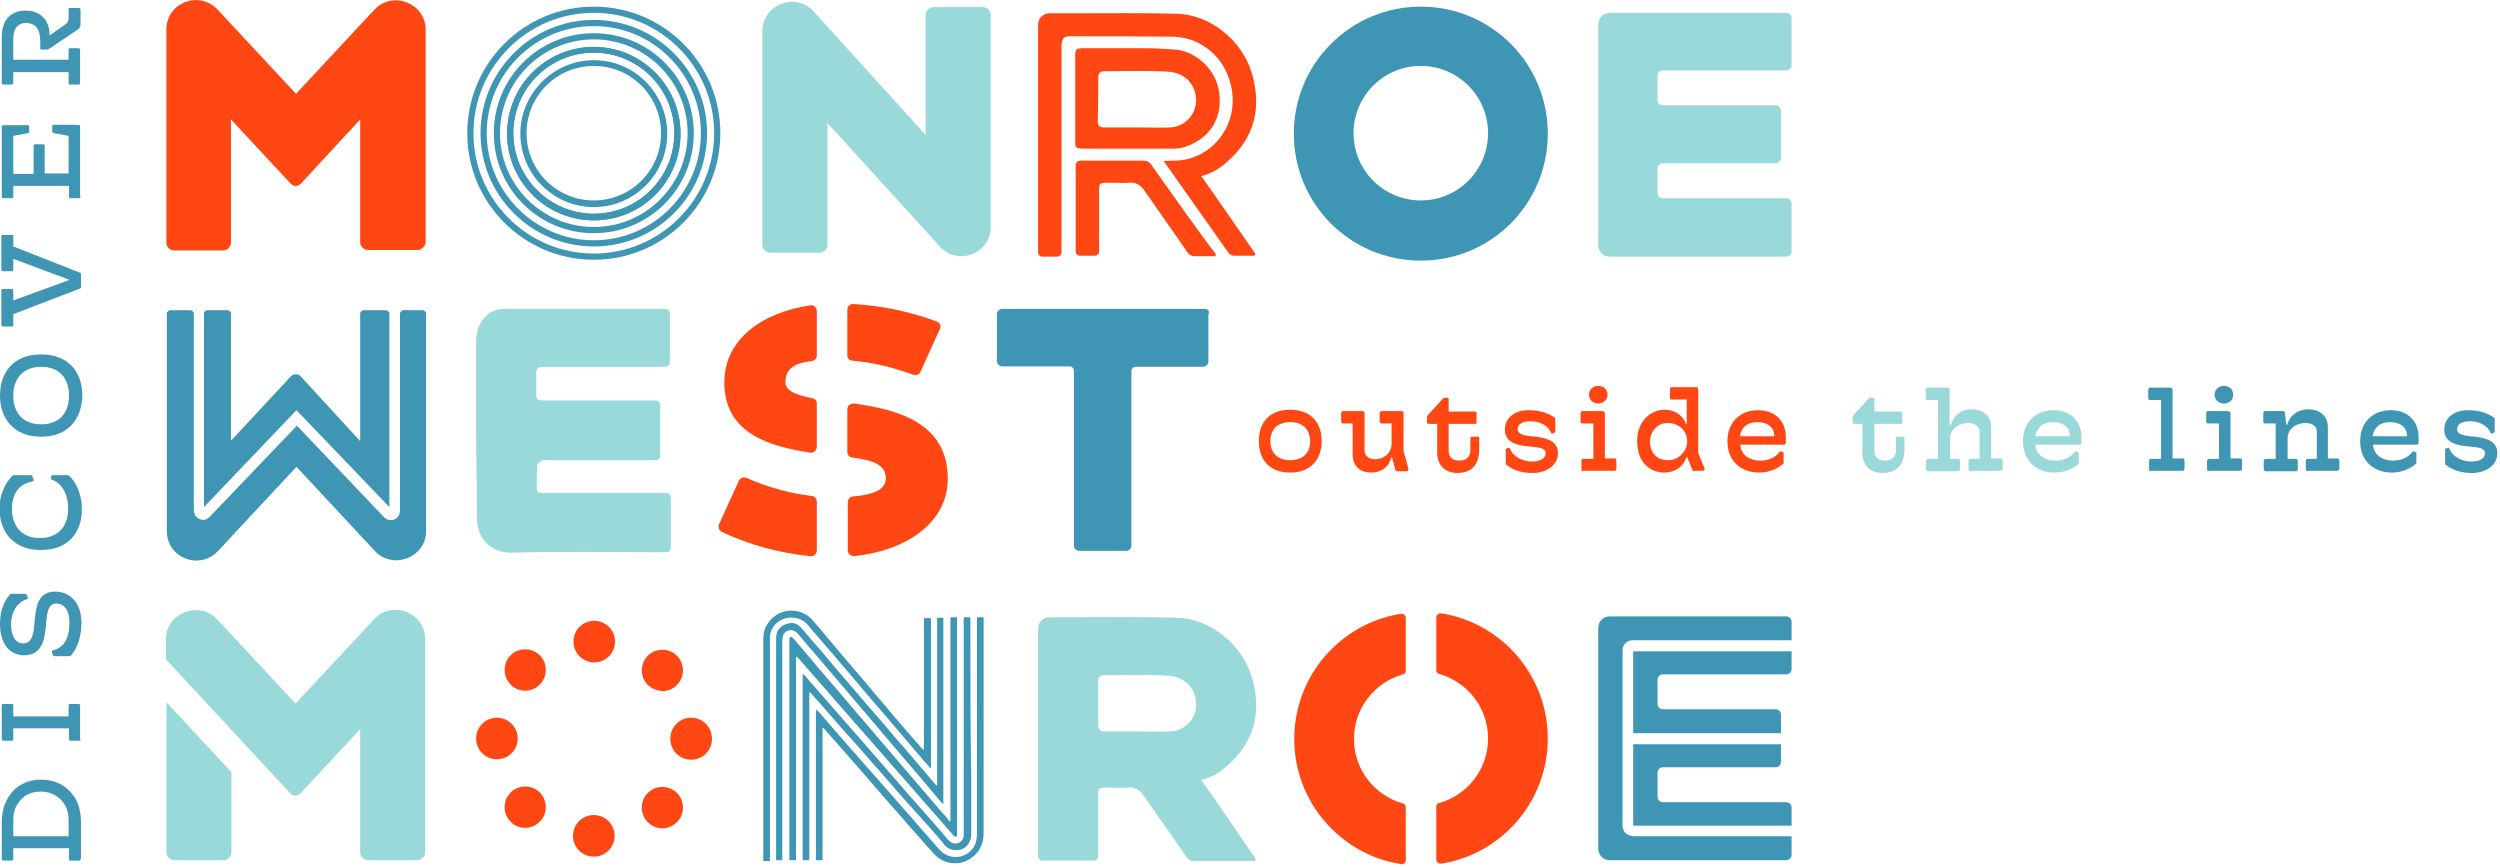 <?xml version="1.0" encoding="UTF-8" standalone="no"?>
<!DOCTYPE svg PUBLIC "-//W3C//DTD SVG 1.1//EN" "http://www.w3.org/Graphics/SVG/1.1/DTD/svg11.dtd">
<svg width="100%" height="100%" viewBox="0 0 565 196" version="1.1" xmlns="http://www.w3.org/2000/svg" xmlns:xlink="http://www.w3.org/1999/xlink" xml:space="preserve" xmlns:serif="http://www.serif.com/" style="fill-rule:evenodd;clip-rule:evenodd;stroke-linejoin:round;stroke-miterlimit:2;">
    <g>
        <g>
            <g>
                <path d="M291.6,106.8c-5.1,0 -7.1,-3.3 -7.1,-7.1c0,-3.8 2,-7.1 7.1,-7.1c5.1,0 7.1,3.4 7.1,7.1c0,3.7 -2.1,7.1 -7.1,7.1Zm0,-11.4c-3.1,0 -4.5,1.9 -4.5,4.3c0,2.4 1.4,4.3 4.5,4.3c3.1,0 4.5,-1.9 4.5,-4.3c-0.1,-2.4 -1.4,-4.3 -4.5,-4.3Z" style="fill:#ff4713;fill-rule:nonzero;"/>
                <path d="M315.9,106.5c-0.4,0 -0.6,-0.2 -0.6,-0.5l-0.7,-2.6l-0.2,0c-0.6,2.5 -2.6,3.4 -4.5,3.4c-3,0 -4.2,-2 -4.2,-4l-0,-7.1l-2.1,0c-0.3,0 -0.5,-0.2 -0.5,-0.5l-0,-1.8c-0,-0.3 0.2,-0.5 0.5,-0.5l4.3,0c0.3,0 0.5,0.2 0.5,0.5l-0,8.5c-0,1.2 1.1,1.9 2.4,1.9c1.7,0 3.7,-1.2 3.7,-3.5l-0,-4.6l-2.2,0c-0.3,0 -0.5,-0.2 -0.5,-0.5l-0,-1.8c-0,-0.3 0.2,-0.5 0.5,-0.5l4.4,0c0.3,0 0.5,0.2 0.5,0.5l-0,8.5l1.1,4c0.1,0.4 -0.1,0.6 -0.4,0.6l-2,0Z" style="fill:#ff4713;fill-rule:nonzero;"/>
                <path d="M332.3,99c0,-0.2 0.1,-0.3 0.4,-0.3l1.3,0c0.2,0 0.3,0.1 0.3,0.3l0,2.6c0,4.1 -2.5,5.3 -4.9,5.3c-2.6,0 -4.6,-1.5 -4.6,-4.7l0,-6.4l-1.8,0c-0.4,0 -0.5,-0.1 -0.5,-0.5l0,-1.1c0,-0.2 0.1,-0.3 0.2,-0.4l3.4,-3.7c0.1,-0.1 0.2,-0.2 0.3,-0.2l0.7,0c0.2,0 0.3,0.1 0.3,0.4l0,2.7l6,0c0.2,0 0.3,0.1 0.3,0.3l0,2.2c0,0.2 -0.1,0.3 -0.3,0.3l-6,0l0,6c0,1.7 1.1,2.3 2.4,2.3c1.4,0 2.5,-0.7 2.5,-2.4l0,-2.7Z" style="fill:#ff4713;fill-rule:nonzero;"/>
                <path d="M350.8,98c-0.1,0 -0.1,0 -0.2,-0.1c-0.8,-1.9 -2.8,-2.7 -4.7,-2.7c-1.9,0 -2.9,0.7 -2.9,1.8c0,1.3 1.8,1.5 4.1,1.7c2.8,0.3 5,1.2 5,3.7c0,2.7 -2.5,4.5 -5.8,4.5c-2.6,0 -4.5,-0.8 -5.8,-1.8c-0.1,-0.1 -0.2,-0.2 -0.2,-0.3l0,-3.2c0,-0.1 0,-0.2 0.1,-0.2l0.6,-0.2c0.1,0 0.1,0 0.2,0.1c0.8,2 2.9,3 5,3c2,0 3.1,-0.7 3.1,-1.9c0,-1.2 -1.6,-1.3 -3.7,-1.5c-2.7,-0.2 -5.5,-0.9 -5.5,-3.8c0,-2.5 2,-4.4 5.4,-4.4c2.7,0 4.6,0.8 5.9,1.7c0.1,0.1 0.1,0.1 0.1,0.2l0,3c0,0.1 -0.1,0.1 -0.2,0.2l-0.5,0.2Z" style="fill:#ff4713;fill-rule:nonzero;"/>
                <path d="M357.8,106.5c-0.3,0 -0.4,-0.1 -0.4,-0.5l0,-1.8c0,-0.3 0.1,-0.5 0.5,-0.5l2.2,0l0,-8l-2.4,0c-0.4,0 -0.5,-0.1 -0.5,-0.5l0,-1.8c0,-0.3 0.2,-0.5 0.4,-0.5l4.5,0c0.4,0 0.6,0.3 0.6,0.6l0,10.1l2.1,0c0.4,0 0.5,0.1 0.5,0.5l0,1.8c0,0.3 -0.2,0.5 -0.4,0.5l-7.1,0l-0,0.1Zm3.4,-15.3c-1.1,0 -2.1,-0.8 -2.1,-2c-0,-1.2 1,-2 2.1,-2c1.2,0 2.1,0.8 2.1,2c-0,1.2 -1,2 -2.1,2Z" style="fill:#ff4713;fill-rule:nonzero;"/>
                <path d="M383,106.5c-0.4,0 -0.5,-0.2 -0.6,-0.5l-1.1,-2.7l-0.2,0c-0.6,2.2 -2.6,3.5 -5,3.5c-3,0 -6.1,-2.1 -6.1,-7.1c0,-4.8 3.3,-7.1 6.2,-7.1c2.5,0 4.3,1.5 4.8,3.2l0.2,0l0,-5.5l-3.3,0c-0.4,0 -0.5,-0.1 -0.5,-0.5l0,-1.8c0,-0.3 0.2,-0.5 0.4,-0.5l5.6,0c0.3,0 0.4,0.2 0.4,0.5l0,14.4l1.4,3.4c0.2,0.4 -0.1,0.6 -0.4,0.6l-1.8,0l0,0.1Zm-1.7,-6.7c0,-2.4 -1.8,-4.2 -4.4,-4.2c-2.6,-0 -4,2.2 -4,4.2c0,2.5 1.6,4.3 4.2,4.2c2.1,-0 4.2,-1.9 4.2,-4.2Z" style="fill:#ff4713;fill-rule:nonzero;"/>
                <path d="M403.1,104.5c0,0.1 0,0.2 -0.1,0.3c-1.2,1.1 -3.1,2 -5.5,2c-3.7,0 -7.1,-2.3 -7.1,-7.1c0,-4.5 3.1,-7 6.9,-7c4,0 6.3,2.6 6.3,6.1l0,1.3c0,0.2 -0.2,0.4 -0.4,0.4l-9.9,0c0.2,2.5 2.3,3.6 4.5,3.6c1.8,0 3.5,-0.7 4.4,-2c0.1,-0.1 0.1,-0.1 0.2,-0.1l0.6,0.2c0.1,0.1 0.1,0.1 0.1,0.2l0,2.1Zm-2.1,-5.9c0,-2.1 -1.6,-3.2 -3.8,-3.2c-2.5,0 -3.7,1.4 -4,3.2l7.8,0Z" style="fill:#ff4713;fill-rule:nonzero;"/>
            </g>
        </g>
        <g>
            <g>
                <path d="M428.4,99c-0,-0.2 0.1,-0.3 0.4,-0.3l1.3,0c0.2,0 0.3,0.1 0.3,0.3l-0,2.6c-0,4.1 -2.5,5.3 -4.9,5.3c-2.6,0 -4.6,-1.5 -4.6,-4.7l-0,-6.4l-1.7,0c-0.4,0 -0.5,-0.1 -0.5,-0.5l-0,-1.1c-0,-0.2 0.1,-0.3 0.2,-0.4l3.4,-3.7c0.1,-0.1 0.2,-0.2 0.3,-0.2l0.7,0c0.2,0 0.3,0.1 0.3,0.4l-0,2.7l6,0c0.2,0 0.3,0.1 0.3,0.3l-0,2.2c-0,0.2 -0.1,0.3 -0.3,0.3l-6,0l-0,6c-0,1.7 1.1,2.3 2.4,2.3c1.4,0 2.5,-0.7 2.5,-2.4l-0,-2.7l-0.1,0Z" style="fill:#99d9d9;fill-rule:nonzero;"/>
                <path d="M445.4,106.5c-0.3,0 -0.5,-0.2 -0.5,-0.5l-0,-1.8c-0,-0.3 0.2,-0.5 0.5,-0.5l2,0l-0,-6.2c-0,-1.2 -1.2,-1.9 -2.6,-1.9c-1.9,0 -4.1,1.2 -4.1,3.5l-0,4.6l1.8,0c0.3,0 0.5,0.2 0.5,0.5l-0,1.8c-0,0.3 -0.2,0.5 -0.5,0.5l-6.7,0c-0.3,0 -0.5,-0.2 -0.5,-0.5l-0,-1.8c-0,-0.3 0.2,-0.5 0.5,-0.5l2.2,0l-0,-13.3l-2.3,0c-0.4,0 -0.5,-0.1 -0.5,-0.5l-0,-1.8c-0,-0.3 0.2,-0.5 0.4,-0.5l4.5,0c0.4,0 0.5,0.2 0.5,0.4l-0,8l0.3,0c0.7,-2.4 2.6,-3.5 4.6,-3.5c2.9,0 4.5,1.7 4.5,4.1l-0,7l2.1,0c0.3,0 0.5,0.2 0.5,0.5l-0,1.8c-0,0.3 -0.2,0.5 -0.5,0.5l-6.7,0l-0,0.1Z" style="fill:#99d9d9;fill-rule:nonzero;"/>
                <path d="M469.9,104.5c-0,0.1 -0,0.2 -0.1,0.3c-1.2,1.1 -3.1,2 -5.5,2c-3.7,0 -7.1,-2.3 -7.1,-7.1c-0,-4.5 3.1,-7 6.9,-7c4,0 6.3,2.6 6.3,6.1l-0,1.3c-0,0.2 -0.2,0.4 -0.4,0.4l-10,0c0.2,2.5 2.3,3.6 4.5,3.6c1.8,0 3.5,-0.7 4.4,-2c0.1,-0.1 0.1,-0.1 0.2,-0.1l0.6,0.2c0.1,0.1 0.1,0.1 0.1,0.2l0,2.1l0.1,0Zm-2.1,-5.9c0,-2.1 -1.6,-3.2 -3.8,-3.2c-2.5,0 -3.7,1.4 -4,3.2l7.8,0Z" style="fill:#99d9d9;fill-rule:nonzero;"/>
            </g>
        </g>
        <g>
            <path d="M486.1,106.5c-0.3,0 -0.4,-0.1 -0.4,-0.5l0,-1.8c0,-0.3 0.1,-0.5 0.5,-0.5l2.2,0l0,-13.3l-2.4,0c-0.4,0 -0.5,-0.1 -0.5,-0.5l0,-1.8c0,-0.3 0.2,-0.5 0.4,-0.5l4.5,0c0.4,0 0.6,0.3 0.6,0.6l0,15.4l2.2,0c0.4,0 0.5,0.1 0.5,0.5l0,1.8c0,0.3 -0.2,0.5 -0.4,0.5l-7.2,0l-0,0.1Z" style="fill:#3f96b4;fill-rule:nonzero;"/>
            <path d="M499.2,106.5c-0.3,0 -0.4,-0.1 -0.4,-0.5l0,-1.8c0,-0.3 0.1,-0.5 0.5,-0.5l2.2,0l0,-8l-2.4,0c-0.4,0 -0.5,-0.1 -0.5,-0.5l0,-1.8c0,-0.3 0.2,-0.5 0.4,-0.5l4.5,0c0.4,0 0.6,0.3 0.6,0.6l0,10.1l2.1,0c0.4,0 0.5,0.1 0.5,0.5l0,1.8c0,0.3 -0.2,0.5 -0.4,0.5l-7.1,0l-0,0.1Zm3.4,-15.3c-1.1,0 -2.1,-0.8 -2.1,-2c0,-1.2 1,-2 2.1,-2c1.2,0 2.1,0.8 2.1,2c-0,1.2 -0.9,2 -2.1,2Z" style="fill:#3f96b4;fill-rule:nonzero;"/>
            <path d="M521.6,106.5c-0.3,0 -0.5,-0.2 -0.5,-0.5l0,-1.8c0,-0.3 0.2,-0.5 0.5,-0.5l2,0l0,-6.2c0,-1.3 -1.2,-1.9 -2.6,-1.9c-1.8,0 -4,1.1 -4,3.5l0,4.6l1.8,0c0.3,0 0.5,0.2 0.5,0.5l0,1.8c0,0.3 -0.2,0.5 -0.5,0.5l-6.7,0c-0.3,0 -0.5,-0.2 -0.5,-0.5l0,-1.8c0,-0.3 0.2,-0.5 0.5,-0.5l2.2,0l0,-8l-2.3,0c-0.4,0 -0.5,-0.1 -0.5,-0.5l0,-1.8c0,-0.3 0.2,-0.5 0.4,-0.5l4,0c0.4,0 0.5,0.2 0.5,0.4l0.3,2.7l0.2,0c0.7,-2.4 2.7,-3.5 4.7,-3.5c2.9,0 4.5,1.7 4.5,4.1l0,7l2.1,0c0.3,0 0.5,0.2 0.5,0.5l0,1.8c0,0.3 -0.2,0.5 -0.5,0.5l-6.6,0l0,0.1Z" style="fill:#3f96b4;fill-rule:nonzero;"/>
            <path d="M546.1,104.5c0,0.1 0,0.2 -0.1,0.3c-1.2,1.1 -3.1,2 -5.5,2c-3.7,0 -7.1,-2.3 -7.1,-7.1c0,-4.5 3.1,-7 6.9,-7c4,0 6.3,2.6 6.3,6.1l0,1.3c0,0.2 -0.2,0.4 -0.4,0.4l-9.9,0c0.2,2.5 2.3,3.6 4.5,3.6c1.8,0 3.5,-0.7 4.4,-2c0.1,-0.1 0.1,-0.1 0.2,-0.1l0.6,0.2c0.1,0.1 0.1,0.1 0.1,0.2l0,2.1Zm-2.1,-5.9c0,-2.1 -1.6,-3.2 -3.8,-3.2c-2.5,0 -3.7,1.4 -4,3.2l7.8,0Z" style="fill:#3f96b4;fill-rule:nonzero;"/>
            <path d="M563.1,98c-0.1,0 -0.1,0 -0.2,-0.1c-0.8,-1.9 -2.8,-2.7 -4.7,-2.7c-1.9,0 -2.9,0.7 -2.9,1.8c0,1.3 1.8,1.5 4.1,1.7c2.8,0.3 5,1.2 5,3.7c0,2.7 -2.5,4.5 -5.8,4.5c-2.6,0 -4.5,-0.8 -5.8,-1.8c-0.1,-0.1 -0.2,-0.2 -0.2,-0.3l0,-3.2c0,-0.1 0,-0.2 0.1,-0.2l0.6,-0.2c0.1,0 0.1,0 0.2,0.1c0.8,2 2.9,3 5,3c2,0 3.1,-0.7 3.1,-1.9c0,-1.2 -1.6,-1.3 -3.7,-1.5c-2.7,-0.2 -5.5,-0.9 -5.5,-3.8c0,-2.5 2,-4.4 5.4,-4.4c2.7,0 4.6,0.8 5.9,1.7c0.1,0.1 0.1,0.1 0.1,0.2l0,3c0,0.1 -0.1,0.1 -0.2,0.2l-0.5,0.2Z" style="fill:#3f96b4;fill-rule:nonzero;"/>
        </g>
        <g>
            <path d="M18.2,194.1c0,0.3 -0.1,0.4 -0.4,0.4l-1.8,0c-0.3,0 -0.4,-0.1 -0.4,-0.4l0,-2.4l-12.6,0l0,2.4c0,0.3 -0.1,0.4 -0.4,0.4l-1.8,0c-0.3,0 -0.4,-0.1 -0.4,-0.4l0,-8.1c0,-2.6 0.6,-4.5 1.6,-6c1.6,-2.5 4.2,-3.8 7.3,-3.8c3,0 5.6,1.2 7.3,3.6c1.1,1.5 1.7,3.5 1.7,6.2l0,8.1l-0.1,0Zm-2.7,-8.7c0,-1.7 -0.4,-3 -1.2,-4c-1,-1.4 -2.7,-2.5 -5.1,-2.5c-2.5,0 -4.1,1.1 -5,2.5c-0.8,1 -1.2,2.3 -1.2,4l0,3.6l12.5,0l0,-3.6Z" style="fill:#3f96b4;fill-rule:nonzero;"/>
            <path d="M18.2,167c0,0.3 -0.1,0.4 -0.4,0.4l-1.8,0c-0.3,0 -0.4,-0.1 -0.4,-0.4l0,-2.4l-12.6,0l0,2.4c0,0.3 -0.1,0.4 -0.4,0.4l-1.8,0c-0.3,0 -0.4,-0.1 -0.4,-0.4l0,-7.5c0,-0.3 0.1,-0.4 0.4,-0.4l1.8,0c0.3,0 0.4,0.1 0.4,0.4l0,2.4l12.5,0l0,-2.4c0,-0.3 0.1,-0.4 0.4,-0.4l1.8,0c0.3,0 0.4,0.1 0.4,0.4l0,7.5l0.1,0Z" style="fill:#3f96b4;fill-rule:nonzero;"/>
            <path d="M6.3,135.1c0.1,0.2 0,0.3 -0.2,0.3c-2.2,0.7 -3.6,2.9 -3.6,5.7c0,2.6 1,4.3 2.7,4.3c2.1,0 2.4,-2.2 2.6,-4.8c0.3,-3.2 0.6,-6.9 4.7,-6.9c2.9,0 5.9,2.1 5.9,7c0,3.1 -0.8,5.6 -2.3,7.4c-0.1,0.1 -0.2,0.2 -0.4,0.2l-3.4,0c-0.2,0 -0.3,-0.1 -0.3,-0.2l-0.3,-0.8c0,-0.1 0,-0.3 0.2,-0.3c3,-0.7 3.8,-3.5 3.8,-6.2c0,-3 -1.2,-4.4 -3,-4.4c-1.9,0 -2.1,2.3 -2.3,4.8c-0.3,3.2 -0.8,6.9 -5,6.9c-3.4,-0.1 -5.4,-2.7 -5.4,-7.2c0,-2 0.5,-4.7 2.3,-6.6c0.1,-0.1 0.2,-0.1 0.3,-0.1l3.1,0c0.2,0 0.3,0.1 0.3,0.2l0.3,0.7Z" style="fill:#3f96b4;fill-rule:nonzero;"/>
            <path d="M15.2,107.4c0.2,0 0.3,0 0.4,0.1c1.1,0.9 2.9,3.6 2.9,7.6c0,5.4 -3.2,9.2 -9.3,9.2c-5.8,0 -9.3,-3.7 -9.3,-9.4c0,-4.2 2.2,-6.6 2.8,-7.3c0.2,-0.2 0.3,-0.2 0.5,-0.2l3.8,0c0.2,0 0.3,0.1 0.3,0.2l0.3,0.8c0.1,0.2 -0.1,0.3 -0.2,0.4c-3.4,0.6 -4.7,3.1 -4.7,6.2c-0,3.3 1.7,6.6 6.3,6.6c4.6,0 6.4,-3.2 6.4,-6.5c-0,-3.5 -1.4,-5.9 -3.7,-6.7c-0.1,-0.1 -0.2,-0.1 -0.2,-0.2l0.1,-0.6c-0,-0.1 0.1,-0.2 0.2,-0.2l3.4,0Z" style="fill:#3f96b4;fill-rule:nonzero;"/>
            <path d="M9.3,98.7c-6,0 -9.3,-3.9 -9.3,-9.3c0,-5.4 3.2,-9.3 9.3,-9.3c6.1,0 9.3,3.9 9.3,9.3c-0.1,5.4 -3.3,9.3 -9.3,9.3Zm-6.3,-9.3c-0,3.7 2,6.5 6.3,6.5c4.3,0 6.3,-2.8 6.3,-6.5c0,-3.7 -2,-6.5 -6.3,-6.5c-4.3,0 -6.3,2.9 -6.3,6.5Z" style="fill:#3f96b4;fill-rule:nonzero;"/>
            <path d="M18.4,64.7c-0,0.3 -0.1,0.4 -0.3,0.5l-15.1,5.8l-0,2.4c-0,0.3 -0.1,0.4 -0.4,0.4l-1.9,0c-0.3,0 -0.4,-0.1 -0.4,-0.4l-0,-7.7c-0,-0.3 0.1,-0.4 0.4,-0.4l1.9,0c0.3,0 0.4,0.1 0.4,0.4l-0,2.2l12.6,-4.6l-0,-0.1l-12.6,-4.7l-0,2.4c-0,0.3 -0.1,0.4 -0.4,0.4l-1.9,0c-0.3,0 -0.4,-0.1 -0.4,-0.4l-0,-7.4c-0,-0.3 0.1,-0.4 0.4,-0.4l1.9,0c0.3,-0.1 0.4,0 0.4,0.3l-0,2.3l15,5.9c0.3,0.1 0.3,0.2 0.3,0.5l0,2.6l0.1,0Z" style="fill:#3f96b4;fill-rule:nonzero;"/>
            <path d="M18.2,44.4c0,0.3 -0.1,0.4 -0.4,0.4l-1.8,0c-0.3,0 -0.4,-0.1 -0.4,-0.4l0,-2.4l-12.6,0l0,2.4c0,0.3 -0.1,0.4 -0.4,0.4l-1.8,0c-0.3,0 -0.4,-0.1 -0.4,-0.4l0,-15.8c0,-0.2 0.1,-0.3 0.3,-0.3l5.6,0c0.2,0 0.3,0.1 0.3,0.3l-0,1.2c-0,0.2 -0.2,0.3 -0.3,0.3l-3.3,0.6l-0,8.6l4.6,0l-0,-6.3c-0,-0.3 0.2,-0.4 0.4,-0.4l1.6,0c0.4,0 0.5,0.1 0.5,0.4l-0,6.2l5.4,0l-0,-8.5l-3.3,-0.6c-0.2,0 -0.4,-0.2 -0.4,-0.5l-0,-0.9c-0,-0.4 0.1,-0.5 0.4,-0.5l5.5,0c0.2,0 0.4,0.1 0.4,0.4l-0,15.8l0.1,-0Z" style="fill:#3f96b4;fill-rule:nonzero;"/>
            <path d="M18.2,5.5c0,0.6 -0.3,1 -0.8,1.3l-6.4,4.3c-0.1,0.1 -0.2,0.1 -0.4,0.1l-1.2,0c-0.2,0 -0.3,-0.1 -0.3,-0.2l0,-1.5c0,-2.9 -1,-4.3 -3.3,-4.3c-1.9,0 -2.8,1.5 -2.8,3.5l0,4.8l12.5,0l0,-2.2c0,-0.3 0.1,-0.4 0.4,-0.4l1.8,0c0.3,0 0.4,0.1 0.4,0.5l0,7.3c0,0.3 -0.1,0.4 -0.4,0.4l-1.8,0c-0.3,0 -0.4,-0.1 -0.4,-0.4l0,-2.4l-12.5,0l0,2.4c0,0.3 -0.1,0.4 -0.4,0.4l-1.8,0c-0.3,0 -0.4,-0.1 -0.4,-0.4l0,-10.3c0,-4.4 2.5,-6 5.4,-6c2.9,0 5.3,1.7 5.4,5.3l0,0.3l3.6,-2.5c0.5,-0.4 0.7,-0.7 0.7,-1.4l0,-1.9c0,-0.3 0.1,-0.4 0.4,-0.4l1.8,0c0.4,0 0.5,0.2 0.5,0.5l0,3.2Z" style="fill:#3f96b4;fill-rule:nonzero;"/>
        </g>
        <path d="M107.6,97l-0,-19.2c-0,-1.2 0.1,-2.6 0.5,-3.7c1,-2.5 2.8,-4.2 5.7,-4.3l36.4,0c0.9,0 1.2,0.5 1.2,1.3l-0,9.9c-0,1.8 -0.1,1.9 -2,1.9l-24.3,-0c-4.4,-0 -3.9,-0.3 -3.9,4l-0,0.3c-0,3.6 -0.4,3.3 3.3,3.3l23.5,-0c0.9,-0 1.2,0.5 1.2,1.3l-0,10.5c-0,1.6 -0.1,1.7 -1.6,1.7l-23.1,-0c-0.7,-0 -1.4,-0.1 -2,0.1c-0.4,0.1 -1,0.7 -1.1,1.1c-0.1,1.7 -0.1,3.5 -0.1,5.2c-0,0.7 0.5,1 1.1,1l28,-0c0.8,-0 1.3,0.4 1.2,1.2l-0,11.1c-0,0.7 -0.3,1.1 -1,1.1l-2.1,-0c-10.9,-0 -21.9,-0.2 -32.8,0.1c-5.3,0.1 -8,-3.8 -7.9,-8c0,-6.7 -0.2,-13.3 -0.2,-19.9Z" style="fill:#99d9d9;fill-rule:nonzero;"/>
        <path d="M403.7,15.9c0.7,0 1.2,-0.6 1.2,-1.2l0,-10.6c0,-0.7 -0.6,-1.2 -1.2,-1.2l-39.9,-0c-1.4,-0 -2.6,1.1 -2.6,2.6l0,49.9c0,1.4 1.1,2.6 2.6,2.6l39.9,0c0.7,0 1.2,-0.6 1.2,-1.2l0,-10.8c0,-0.7 -0.6,-1.2 -1.2,-1.2l-27.9,0c-0.6,0 -1.2,-0.5 -1.2,-1.2l0,-5.5c0,-0.6 0.5,-1.2 1.2,-1.2l25.5,0c0.7,0 1.2,-0.6 1.2,-1.2l0,-10.7c0,-0.7 -0.6,-1.2 -1.2,-1.2l-25.5,0c-0.6,0 -1.2,-0.5 -1.2,-1.2l0,-5.5c0,-0.6 0.5,-1.2 1.2,-1.2l27.9,0Z" style="fill:#99d9d9;fill-rule:nonzero;"/>
        <g>
            <g>
                <path d="M134.2,58.7c-15.8,0 -28.6,-12.8 -28.6,-28.6c0,-15.8 12.8,-28.6 28.6,-28.6c15.8,0 28.6,12.8 28.6,28.6c0,15.8 -12.8,28.6 -28.6,28.6Zm0,-55.8c-15,0 -27.2,12.2 -27.2,27.2c0,15 12.2,27.2 27.2,27.2c15,0 27.2,-12.2 27.2,-27.2c0,-15 -12.2,-27.2 -27.2,-27.2Z" style="fill:#3f96b4;fill-rule:nonzero;"/>
            </g>
            <g>
                <path d="M134.2,46.8c-9.2,-0 -16.6,-7.5 -16.6,-16.6c0,-9.1 7.5,-16.6 16.6,-16.6c9.2,-0 16.6,7.5 16.6,16.6c0,9.1 -7.4,16.6 -16.6,16.6Zm0,-31.9c-8.4,-0 -15.2,6.8 -15.2,15.2c0,8.4 6.8,15.2 15.2,15.2c8.4,-0 15.2,-6.8 15.2,-15.2c0,-8.4 -6.8,-15.2 -15.2,-15.2Z" style="fill:#3f96b4;fill-rule:nonzero;"/>
            </g>
            <g>
                <path d="M134.2,49.8c-10.8,-0 -19.6,-8.8 -19.6,-19.6c0,-10.8 8.8,-19.6 19.6,-19.6c10.8,-0 19.6,8.8 19.6,19.6c0,10.8 -8.7,19.6 -19.6,19.6Zm0,-37.9c-10.1,-0 -18.2,8.2 -18.2,18.2c0,10 8.2,18.2 18.2,18.2c10.1,-0 18.2,-8.2 18.2,-18.2c0,-10 -8.1,-18.2 -18.2,-18.2Z" style="fill:#3f96b4;fill-rule:nonzero;"/>
            </g>
            <g>
                <path d="M134.2,49.8c-10.8,-0 -19.6,-8.8 -19.6,-19.6c0,-10.8 8.8,-19.6 19.6,-19.6c10.8,-0 19.6,8.8 19.6,19.6c0,10.8 -8.7,19.6 -19.6,19.6Zm0,-37.9c-10.1,-0 -18.2,8.2 -18.2,18.2c0,10 8.2,18.2 18.2,18.2c10.1,-0 18.2,-8.2 18.2,-18.2c0,-10 -8.1,-18.2 -18.2,-18.2Z" style="fill:#3f96b4;fill-rule:nonzero;"/>
            </g>
            <g>
                <path d="M134.2,52.7c-12.5,0 -22.6,-10.1 -22.6,-22.6c0,-12.5 10.1,-22.6 22.6,-22.6c12.5,0 22.6,10.1 22.6,22.6c0,12.5 -10.1,22.6 -22.6,22.6Zm0,-43.8c-11.7,0 -21.2,9.5 -21.2,21.2c0,11.7 9.5,21.2 21.2,21.2c11.7,0 21.2,-9.5 21.2,-21.2c0,-11.7 -9.5,-21.2 -21.2,-21.2Z" style="fill:#3f96b4;fill-rule:nonzero;"/>
            </g>
            <g>
                <path d="M134.2,55.7c-14.1,0 -25.6,-11.5 -25.6,-25.6c0,-14.1 11.5,-25.6 25.6,-25.6c14.1,0 25.6,11.5 25.6,25.6c0,14.1 -11.4,25.6 -25.6,25.6Zm0,-49.8c-13.4,0 -24.2,10.9 -24.2,24.2c0,13.3 10.9,24.2 24.2,24.2c13.4,0 24.2,-10.9 24.2,-24.2c0,-13.3 -10.8,-24.2 -24.2,-24.2Z" style="fill:#3f96b4;fill-rule:nonzero;"/>
            </g>
        </g>
        <path d="M321.1,1.5c-15.8,0 -28.7,12.8 -28.7,28.7c0,15.9 12.8,28.7 28.7,28.7c15.9,0 28.7,-12.8 28.7,-28.7c0,-15.9 -12.8,-28.7 -28.7,-28.7Zm0,43.8c-8.4,-0 -15.2,-6.8 -15.2,-15.2c0,-8.4 6.8,-15.2 15.2,-15.2c8.4,-0 15.2,6.8 15.2,15.2c0,8.4 -6.8,15.2 -15.2,15.2Z" style="fill:#3f96b4;fill-rule:nonzero;"/>
        <path d="M272.2,69.8l-45.7,0c-0.7,0 -1.2,0.6 -1.2,1.2l0,10.6c0,0.7 0.6,1.2 1.2,1.2l15.2,0c0.6,0 1,0.5 1,1l0,39.5c0,0.7 0.6,1.2 1.2,1.2l10.6,0c0.7,0 1.2,-0.6 1.2,-1.2l0,-39.4c0,-0.6 0.5,-1 1,-1l15.2,0c0.7,0 1.2,-0.6 1.2,-1.2l0,-10.7c0.4,-0.7 -0.2,-1.2 -0.9,-1.2Z" style="fill:#3f96b4;fill-rule:nonzero;"/>
        <g>
            <path d="M271.5,39.8c2.2,-0.5 4.3,-1.8 5.9,-3.3c6.2,-5.4 7.8,-12.3 5.5,-20c-2.2,-7.4 -9.4,-13.2 -17,-13.4c-7.7,-0.2 -15.4,-0.1 -23,-0.1l-5.7,-0c-1.4,-0 -2.6,1.1 -2.6,2.6l0,51.4c0,0.5 0.4,1 1,1l3.3,-0c0.5,-0 1,-0.4 1,-1l0,-46.5c0.1,-1.9 0.4,-2.3 2.2,-2.3c7.7,-0 15.4,-0 23.1,0.1c1.2,-0 3.2,0.4 4.3,0.8c4.6,1.9 7.5,5.3 8.7,10.2c2.1,9 -4.5,17 -12.8,17c-0.6,-0 -2.4,0.1 -2.4,0.1l14.6,20.7c0.3,0.4 0.8,0.7 1.3,0.7l4.4,0c0.3,0 0.5,-0.3 0.3,-0.6c-3.9,-5.6 -8.2,-11.9 -12.1,-17.4Z" style="fill:#ff4713;fill-rule:nonzero;"/>
            <path d="M244.7,33.6l19.9,0c1.1,0 2.2,0 3.2,-0.4c6.2,-2.1 8.3,-7 7.8,-11.8c-0.6,-6.2 -5.9,-9.9 -10,-10.2c-2,-0.1 -4.1,-0.3 -6.1,-0.3l-14.6,0c-1.7,0 -1.9,0.2 -1.9,1.8l-0,19.2c0,1.5 0.1,1.6 1.7,1.7Zm3.5,-16.1c0,-1 0.5,-1.4 1.4,-1.4c4.8,0 9.6,-0.2 14.3,0.1c4.1,0.2 6.6,3.2 6.4,6.9c-0.2,3.1 -2.8,5.6 -5.9,5.7c-2.4,0.1 -4.9,0 -7.3,0l-7.6,0c-1,0 -1.4,-0.4 -1.4,-1.4c0.1,-3.3 0.1,-6.6 0.1,-9.9Z" style="fill:#ff4713;fill-rule:nonzero;"/>
            <path d="M260.8,38.1c-0.6,-0.8 -1,-1.8 -2.4,-1.8l-14,0c-1,0 -1.4,0.5 -1.3,1.4l0,19.1c0,0.5 0.4,1 1,1l3.3,0c0.5,0 1,-0.4 1,-1l0,-12.6c0,-3.1 -0.3,-2.9 3.1,-2.9c1.2,0 2.4,0.1 3.5,0c1.7,-0.2 2.8,0.5 3.8,2l9,12.9c0.5,0.8 1,1.7 2.2,1.7l4.4,0c0.3,0 0.5,-0.3 0.3,-0.6c-2.3,-2.8 -11.2,-15.4 -13.9,-19.2Z" style="fill:#ff4713;fill-rule:nonzero;"/>
        </g>
        <g>
            <path d="M212.4,55.7l-25.4,-27.9l0,27.5c0,1 -0.8,1.8 -1.8,1.8l-11.1,0c-1,0 -1.8,-0.8 -1.8,-1.8l0,-48.2c0,-6.1 7.5,-9 11.6,-4.5l25.3,27.9l0,-27.1c0,-1 0.8,-1.8 1.8,-1.8l11.1,0c1,0 1.8,0.8 1.8,1.8l0,47.8c0.1,6.1 -7.4,9 -11.5,4.5Z" style="fill:#99d9d9;fill-rule:nonzero;"/>
        </g>
        <g>
            <g>
                <path d="M94.3,56.5l-11.1,0c-1,0 -1.8,-0.8 -1.8,-1.8l0,-27.7l-13.4,14.5c-0.6,0.7 -1.7,0.7 -2.3,0l-13.5,-14.5l0,27.8c0,1 -0.8,1.8 -1.8,1.8l-11,0c-1,0 -1.8,-0.8 -1.8,-1.8l-0,-48.1c-0,-6.1 7.4,-9 11.6,-4.5l17.7,19l17.7,-19c4.1,-4.4 11.6,-1.5 11.6,4.5l0,48.1c-0.1,0.9 -0.9,1.7 -1.9,1.7Z" style="fill:#ff4713;fill-rule:nonzero;"/>
            </g>
        </g>
        <g>
            <g>
                <path d="M134.2,193.6c-2.6,0 -4.7,-2.1 -4.7,-4.7c0,-2.6 2.1,-4.7 4.7,-4.7c2.6,0 4.7,2.1 4.7,4.7c0,2.6 -2.1,4.7 -4.7,4.7Zm12.2,-7.8c-1.8,-1.8 -1.8,-4.8 0,-6.6c1.8,-1.8 4.8,-1.8 6.6,0c1.8,1.8 1.8,4.8 0,6.6c-0.9,0.9 -2.1,1.4 -3.3,1.4c-1.2,0 -2.4,-0.5 -3.3,-1.4Zm-31,-0.1c-1.8,-1.8 -1.8,-4.8 0,-6.6c1.8,-1.8 4.8,-1.8 6.6,0c1.8,1.8 1.8,4.8 0,6.6c-0.9,0.9 -2.1,1.4 -3.3,1.4c-1.2,0 -2.4,-0.4 -3.3,-1.4Zm40.8,-14c-2.6,0 -4.7,-2.1 -4.7,-4.7l0,-0.1c0,-2.6 2.1,-4.7 4.7,-4.7c2.6,0 4.7,2.1 4.7,4.7l0,0.1c0,2.6 -2.1,4.7 -4.7,4.7Zm-43.9,-0.1c-2.6,0 -4.7,-2.1 -4.7,-4.7c0,-2.6 2.1,-4.7 4.7,-4.7c2.6,0 4.7,2.1 4.7,4.7c0,2.6 -2.1,4.7 -4.7,4.7Zm34.1,-16.8c-1.8,-1.8 -1.8,-4.8 0,-6.6c1.8,-1.8 4.8,-1.8 6.6,0c1.8,1.8 1.8,4.8 0,6.6c-0.9,0.9 -2.1,1.4 -3.3,1.4c-1.1,-0.1 -2.3,-0.5 -3.3,-1.4Zm-31,-0.1c-1.8,-1.8 -1.8,-4.8 0,-6.6c1.8,-1.8 4.8,-1.8 6.6,0c1.8,1.8 1.8,4.8 0,6.6c-0.9,0.9 -2.1,1.4 -3.3,1.4c-1.1,0 -2.4,-0.4 -3.3,-1.4Zm18.9,-5c-2.6,0 -4.7,-2.1 -4.7,-4.7c0,-2.6 2.1,-4.7 4.7,-4.7c2.6,0 4.7,2.1 4.7,4.7c0,2.6 -2.1,4.7 -4.7,4.7Z" style="fill:#ff4713;fill-rule:nonzero;"/>
            </g>
        </g>
        <path d="M271.5,176.3c2.2,-0.5 4.3,-1.8 5.9,-3.3c6.2,-5.4 7.8,-12.3 5.5,-20c-2.2,-7.4 -9.4,-13.2 -17,-13.4c-7.7,-0.2 -15.4,-0.1 -23,-0.1l-5.7,0c-1.4,0 -2.6,1.1 -2.6,2.6l0,51.4c0,0.5 0.4,1 1,1l11.6,0c0.5,0 1,-0.4 1,-1l0,-12.6c0,-3.1 -0.3,-2.9 3.1,-2.9c1.2,0 2.4,0.1 3.5,0c1.7,-0.2 2.8,0.5 3.8,2l9,12.9c0.5,0.8 1,1.7 2.2,1.7l13.6,0c0.3,0 0.5,-0.3 0.3,-0.6c-4,-5.9 -8.3,-12.2 -12.2,-17.7Zm-7,-11c-2.4,0.1 -4.9,0 -7.3,0l-7.6,0c-1,0 -1.4,-0.4 -1.4,-1.4l0,-9.9c0,-1 0.5,-1.4 1.4,-1.4c4.8,0 9.6,-0.2 14.3,0.1c4.1,0.2 6.6,3.2 6.4,6.9c-0.1,3 -2.7,5.6 -5.8,5.7Z" style="fill:#99d9d9;fill-rule:nonzero;"/>
        <g>
            <path d="M317.7,182.4c0,-0.4 -0.3,-0.7 -0.6,-0.8c-6.4,-1.8 -11.1,-7.6 -11.1,-14.6c0,-7 4.7,-12.8 11.1,-14.6c0.4,-0.1 0.6,-0.4 0.6,-0.8l0,-12c0,-0.5 -0.5,-0.9 -1,-0.9c-13.7,2.1 -24.2,14 -24.2,28.3c0,14.3 10.5,26.2 24.2,28.3c0.5,0.1 1,-0.3 1,-0.9l0,-12Z" style="fill:#ff4713;fill-rule:nonzero;"/>
            <path d="M324.6,139.5l0,12c0,0.4 0.3,0.7 0.6,0.8c6.4,1.8 11.1,7.6 11.1,14.6c0,7 -4.7,12.8 -11.1,14.6c-0.4,0.1 -0.6,0.4 -0.6,0.8l0,12c0,0.5 0.5,0.9 1,0.9c13.7,-2.1 24.2,-14 24.2,-28.3c0,-14.3 -10.5,-26.2 -24.2,-28.3c-0.5,0 -1,0.4 -1,0.9Z" style="fill:#ff4713;fill-rule:nonzero;"/>
        </g>
        <g>
            <path d="M404.9,182.5c-0,-0.7 -0.6,-1.2 -1.2,-1.2l-27.9,0c-0.6,0 -1.2,-0.5 -1.2,-1.2l-0,-5.5c-0,-0.6 0.5,-1.2 1.2,-1.2l25.5,0c0.7,0 1.2,-0.6 1.2,-1.2l-0,-4l-33.4,0l-0,18.4l35.8,0l-0,-4.1Z" style="fill:#3f96b4;fill-rule:nonzero;"/>
            <path d="M368.9,188.9c-1.2,0 -2.2,-1 -2.2,-2.2l-0,-39.8c-0,-1.2 1,-2.2 2.2,-2.2l36,0l-0,-4.2c-0,-0.7 -0.6,-1.2 -1.2,-1.2l-39.9,0c-1.4,0 -2.6,1.1 -2.6,2.6l-0,49.9c-0,1.4 1.1,2.6 2.6,2.6l39.9,0c0.7,0 1.2,-0.6 1.2,-1.2l-0,-4.2l-36,0l-0,-0.1Z" style="fill:#3f96b4;fill-rule:nonzero;"/>
            <path d="M369.1,165.7l33.4,-0l0,-4.2c0,-0.7 -0.6,-1.2 -1.2,-1.2l-25.5,-0c-0.6,-0 -1.2,-0.5 -1.2,-1.2l0,-5.5c0,-0.6 0.5,-1.2 1.2,-1.2l27.9,-0c0.7,-0 1.2,-0.6 1.2,-1.2l0,-4l-35.8,-0l0,18.5Z" style="fill:#3f96b4;fill-rule:nonzero;"/>
        </g>
        <path d="M208.8,139.5l0,30c-0.2,-0.2 -0.4,-0.3 -0.5,-0.4c-0.9,-1 -1.8,-2.1 -2.7,-3.1c-2,-2.3 -4,-4.6 -5.9,-6.9c-2,-2.4 -4,-4.7 -6,-7.1c-2.1,-2.4 -4.2,-4.9 -6.2,-7.3c-1.3,-1.6 -2.7,-3.2 -4,-4.7c-2.8,-3 -8,-2.7 -10.3,1.4c-0.6,1 -0.7,2.2 -0.7,3.4l0,49.8l1.5,-0l0,-50.7c0.1,-2.1 2,-4.2 4.5,-4.3c1.7,-0.1 3.2,0.5 4.3,1.9c0.5,0.7 1.1,1.3 1.7,2c2.4,2.8 4.8,5.6 7.2,8.4c2.7,3.2 5.4,6.4 8.2,9.6c2.9,3.4 5.7,6.7 8.6,10.1c0.6,0.7 1.2,1.4 1.9,2.1l0,-34l-1.6,-0l0,-0.2Z" style="fill:#3f96b4;fill-rule:nonzero;"/>
        <path d="M211.8,139.5l0,38l-0.2,0c-0.6,-0.7 -1.2,-1.4 -1.8,-2.1c-2.4,-2.8 -4.8,-5.7 -7.3,-8.5c-2,-2.4 -4,-4.7 -6.1,-7.1c-2,-2.3 -4,-4.7 -6,-7c-2.1,-2.4 -4.1,-4.9 -6.2,-7.3c-1.1,-1.2 -2.1,-2.5 -3.2,-3.7c-1,-1.1 -2.2,-1.2 -3.5,-0.7c-1.3,0.5 -2,1.5 -2.1,2.9l0,50.4l1.4,0l0,-49.2c0,-0.4 0,-0.8 0.1,-1.2c0.1,-0.8 0.6,-1.3 1.3,-1.5c0.7,-0.2 1.4,0 1.9,0.5c0.3,0.3 0.6,0.6 0.8,0.9c1.3,1.6 2.6,3.1 4,4.7c2.7,3.2 5.4,6.3 8.1,9.5c3.4,4 6.8,8 10.2,12c3.2,3.7 6.3,7.4 9.5,11.2c0.1,0.1 0.3,0.2 0.5,0.4l0,-42.1l-1.4,0l-0,-0.1Z" style="fill:#3f96b4;fill-rule:nonzero;"/>
        <path d="M216.3,139.5l-1.5,0l0,46c-0.1,0.1 -0.2,0.1 -0.2,0.2c-0.1,-0.2 -0.2,-0.3 -0.3,-0.5c-0.7,-0.8 -1.4,-1.6 -2.1,-2.4c-2.4,-2.8 -4.8,-5.6 -7.2,-8.4c-3.1,-3.6 -6.2,-7.3 -9.3,-10.9c-2.8,-3.2 -5.5,-6.5 -8.3,-9.7c-2.7,-3.1 -5.3,-6.3 -8,-9.4c-0.1,-0.1 -0.2,-0.2 -0.3,-0.3c-0.3,-0.3 -0.6,-0.2 -0.7,0.2l0,50.1l1.5,0l0,-45c0,-0.3 -0.1,-0.7 0.1,-1c0.1,0.1 0.2,0.2 0.3,0.2c3.7,4.2 7.4,8.5 11.1,12.7c4.5,5.1 8.9,10.2 13.4,15.3c3.5,4 7,8 10.5,12c0.1,0.1 0.2,0.3 0.4,0.4c0.3,0.2 0.6,0.1 0.6,-0.3l0,-49.2Z" style="fill:#3f96b4;fill-rule:nonzero;"/>
        <path d="M219.3,139.5l-1.5,0l0,49.4c-0.1,0.9 -0.7,1.6 -1.6,1.7c-0.9,0.1 -1.5,-0.3 -2,-0.9c-2,-2.4 -4.1,-4.7 -6.1,-7c-1.9,-2.1 -3.8,-4.3 -5.6,-6.4c-2.4,-2.8 -4.9,-5.6 -7.3,-8.4c-1.9,-2.2 -3.8,-4.3 -5.7,-6.5c-2.5,-2.9 -5.1,-5.8 -7.6,-8.7c-0.1,-0.1 -0.2,-0.2 -0.5,-0.4l0,42.1l1.5,0l0,-38c0.3,0.2 0.4,0.3 0.5,0.4c1,1.1 2,2.3 3,3.4c2.5,2.9 5,5.7 7.6,8.6c1.9,2.2 3.9,4.4 5.8,6.6c2.5,2.9 5,5.8 7.6,8.6c2,2.3 4.2,4.6 6.1,7c1.1,1.4 4,1.7 5.3,-0.2c0.5,-0.7 0.7,-1.5 0.7,-2.4l0,-12.3c-0.2,-10.5 -0.2,-25.1 -0.2,-36.6Z" style="fill:#3f96b4;fill-rule:nonzero;"/>
        <path d="M222.3,139.5l-1.5,0l0,48.8c0,0.7 -0.1,1.5 -0.3,2.2c-1.2,3.4 -5.5,4.2 -7.9,1.8c-0.4,-0.4 -0.8,-0.9 -1.2,-1.3c-2,-2.3 -4,-4.6 -6,-6.9c-2,-2.2 -3.9,-4.5 -5.9,-6.7c-2.5,-2.8 -4.9,-5.6 -7.4,-8.4c-2,-2.3 -4,-4.6 -6,-6.9c-0.5,-0.6 -1,-1.2 -1.6,-1.8c0,0.4 -0.1,0.6 -0.1,0.8l0,33.3l1.5,0l0,-29c0,-0.3 -0.1,-0.7 0.1,-1c0.8,0.9 1.5,1.7 2.2,2.5c1.9,2.2 3.9,4.4 5.8,6.6c2.4,2.8 4.8,5.5 7.2,8.3c2,2.2 3.9,4.5 5.9,6.7c1.4,1.6 2.7,3.1 4.1,4.6c2.9,3 7.6,2.6 10,-0.9c0.8,-1.2 1.1,-2.6 1.1,-4l0,-48.7Z" style="fill:#3f96b4;fill-rule:nonzero;"/>
        <g>
            <path d="M91.2,70.1c-0.4,-0 -0.8,0.4 -0.8,0.8l0,44.5c0,0.9 -0.5,1.7 -1.3,2c-0.8,0.3 -1.7,0.1 -2.3,-0.5l-19.7,-20.7l-19.7,20.6c-0.4,0.4 -1,0.7 -1.5,0.7c-0.3,0 -0.5,-0.1 -0.8,-0.2c-0.8,-0.3 -1.3,-1.1 -1.3,-2l-0,-44.4c-0,-0.4 -0.4,-0.8 -0.8,-0.8l-4.5,0c-0.4,0 -0.8,0.4 -0.8,0.8l-0,49.1c-0,6.1 7.4,9 11.6,4.5l17.7,-19l17.7,19c4.1,4.4 11.6,1.5 11.6,-4.5l-0,-49.1c-0,-0.4 -0.4,-0.8 -0.8,-0.8l-4.3,0Z" style="fill:#3f96b4;fill-rule:nonzero;"/>
            <path d="M46.1,70.9l0,43.7l20.9,-21.9l21,21.9l0,-43.7c0,-0.4 -0.4,-0.8 -0.8,-0.8l-5,0c-0.4,0 -0.8,0.4 -0.8,0.8l0,28.8l-13.4,-14.6c-0.6,-0.7 -1.7,-0.7 -2.3,-0l-13.5,14.5l0,-28.7c0,-0.4 -0.4,-0.8 -0.8,-0.8l-4.5,0c-0.4,-0 -0.8,0.3 -0.8,0.8Z" style="fill:#3f96b4;fill-rule:nonzero;"/>
        </g>
        <g>
            <path d="M37.6,158.7l0,33.9c0,1 0.8,1.8 1.8,1.8l11.1,-0c1,-0 1.8,-0.8 1.8,-1.8l0,-18.1l-14.7,-15.8Z" style="fill:#99d9d9;fill-rule:nonzero;"/>
            <path d="M84.5,140l-17.7,19l-17.7,-19c-4.1,-4.4 -11.6,-1.5 -11.6,4.5l0,4.5l28.1,30.3c0.6,0.7 1.7,0.7 2.3,0l13.5,-14.5l0,27.8c0,1 0.8,1.8 1.8,1.8l11.1,0c1,0 1.8,-0.8 1.8,-1.8l0,-48.1c0,-6.1 -7.5,-9 -11.6,-4.5Z" style="fill:#99d9d9;fill-rule:nonzero;"/>
        </g>
        <g>
            <path d="M211.8,72.7c-5.8,-2.2 -12.4,-3.6 -19,-4c-0.7,0 -1.3,0.5 -1.3,1.3l0,10.3c0,0.7 0.5,1.2 1.1,1.2c4.5,0.4 9.2,1.5 13.8,3.2c0.6,0.2 1.3,0 1.6,-0.6l4.4,-9.7c0.4,-0.6 0.1,-1.4 -0.6,-1.7Z" style="fill:#ff4713;fill-rule:nonzero;"/>
            <path d="M184.6,101l0,-9.8c0,-0.6 -0.4,-1.1 -1,-1.2c-3.3,-0.6 -6.1,-1.6 -6.1,-3.6c0,-3.2 2.3,-4.4 6,-4.8c0.6,-0.1 1.1,-0.6 1.1,-1.2l0,-10.1c0,-0.8 -0.7,-1.4 -1.4,-1.3c-11.1,1.6 -19.5,7.8 -19.5,17.4c0,11.6 10.2,14.5 19.5,15.9c0.7,0.1 1.4,-0.5 1.4,-1.3Z" style="fill:#ff4713;fill-rule:nonzero;"/>
            <path d="M183.5,112.1c-5,-0.6 -10.1,-2 -14.8,-4.1c-0.6,-0.3 -1.4,-0 -1.7,0.6l-4.5,9.9c-0.3,0.6 0,1.4 0.6,1.7c6.1,2.9 13,4.8 20.1,5.5c0.7,0.1 1.4,-0.5 1.4,-1.3l0,-11c0,-0.7 -0.5,-1.3 -1.1,-1.3Z" style="fill:#ff4713;fill-rule:nonzero;"/>
            <path d="M191.5,92.4l0,9.8c0,0.6 0.5,1.2 1.1,1.2c4.6,0.6 7.6,1.6 7.6,4.7c0,2.3 -2.3,3.7 -7.5,4.1c-0.6,0.1 -1.1,0.6 -1.1,1.3l0,10.9c0,0.7 0.6,1.3 1.4,1.3c11.7,-1.2 21.2,-7.5 21.2,-17.5c0,-12.4 -10.9,-15.6 -21.1,-17c-0.9,-0.1 -1.6,0.5 -1.6,1.2Z" style="fill:#ff4713;fill-rule:nonzero;"/>
        </g>
    </g>
</svg>
